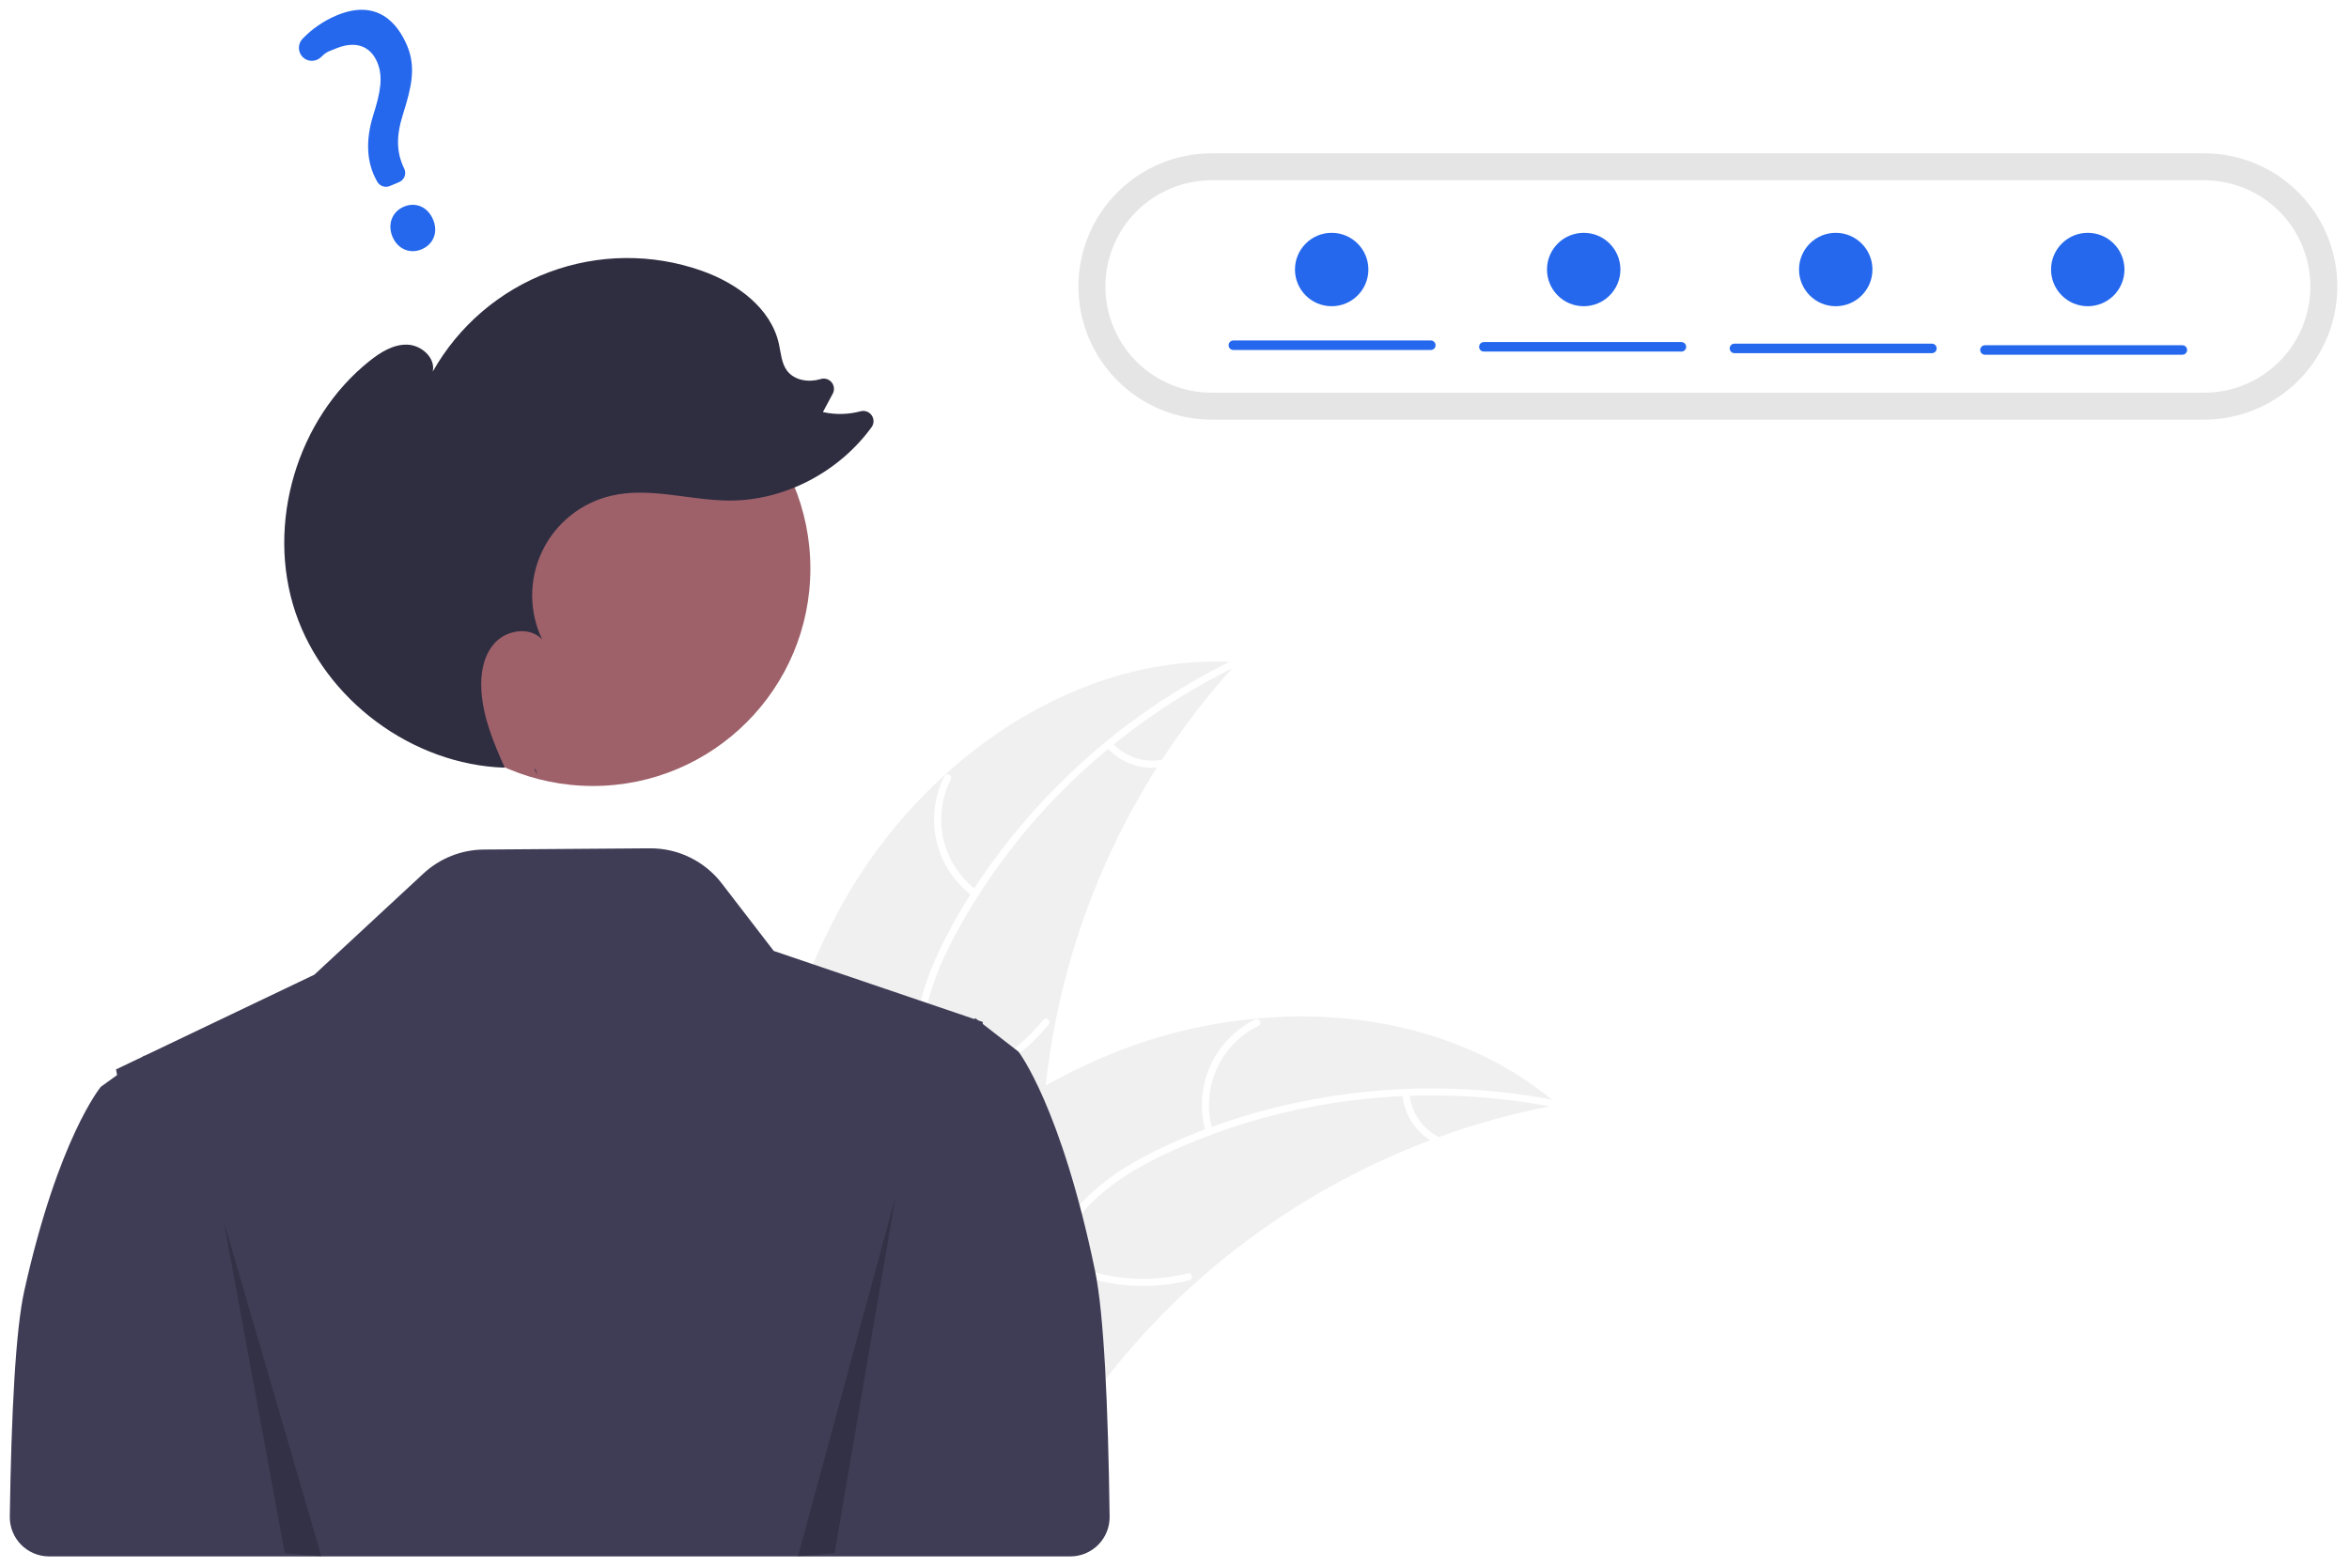 <svg width="960" height="641" viewBox="0 0 960 641" fill="none" xmlns="http://www.w3.org/2000/svg">
<g clip-path="url(#clip0_9_2)" filter="url(#filter0_d_9_2)">
<path d="M345.208 363.815C377.808 306.47 439.991 262.438 505.817 266.68C457.262 319.482 428.948 387.756 425.885 459.424C424.805 487.068 426.481 517.926 408.126 538.626C396.706 551.505 379.25 557.743 362.086 559.052C344.922 560.36 327.762 557.259 310.827 554.171L306.719 555.432C305.155 489.487 312.609 421.16 345.208 363.815Z" fill="#F0F0F0"/>
<path d="M505.915 268.06C457.237 291.494 415.731 330.63 390.251 378.36C384.742 388.679 380.052 399.627 378.007 411.201C375.96 422.781 377.389 433.804 381.345 444.803C384.961 454.858 389.824 464.724 390.932 475.483C392.101 486.823 387.929 497.426 380.418 505.842C371.228 516.138 358.887 522.519 346.601 528.339C332.96 534.801 318.689 541.297 309.028 553.357C307.857 554.819 305.658 552.917 306.827 551.458C323.636 530.474 352.41 526.53 372.363 509.627C381.673 501.74 388.663 490.999 388.222 478.413C387.836 467.408 382.83 457.229 379.081 447.08C375.145 436.424 373.181 425.709 374.593 414.347C376.037 402.724 380.309 391.571 385.53 381.156C397.304 357.668 413.417 336.105 431.875 317.465C453.089 296.038 477.811 278.399 504.973 265.309C506.655 264.5 507.585 267.256 505.915 268.06V268.06Z" fill="white"/>
<path d="M397.715 362.409C390.252 356.952 384.972 349.021 382.818 340.031C380.664 331.041 381.775 321.578 385.954 313.332C386.805 311.666 389.433 312.911 388.581 314.578C384.676 322.25 383.641 331.065 385.664 339.432C387.688 347.8 392.635 355.168 399.614 360.208C401.13 361.305 399.221 363.5 397.715 362.409V362.409Z" fill="white"/>
<path d="M378.84 439.946C397.539 437.214 414.521 427.534 426.4 412.837C427.576 411.38 429.776 413.281 428.601 414.737C416.211 430.008 398.518 440.045 379.053 442.846C377.197 443.111 376.994 440.21 378.84 439.946V439.946Z" fill="white"/>
<path d="M454.525 299.616C456.972 302.329 460.055 304.391 463.497 305.618C466.938 306.845 470.631 307.198 474.242 306.646C476.094 306.357 476.294 309.258 474.455 309.545C470.462 310.137 466.385 309.742 462.579 308.395C458.774 307.048 455.356 304.789 452.625 301.817C452.344 301.558 452.172 301.202 452.144 300.821C452.116 300.44 452.234 300.063 452.475 299.766C452.728 299.476 453.085 299.298 453.469 299.27C453.853 299.241 454.232 299.366 454.525 299.616Z" fill="white"/>
<path d="M636.791 447.583C635.64 447.796 634.489 448.01 633.328 448.245C617.872 451.194 602.68 455.393 587.903 460.802C586.754 461.202 585.596 461.625 584.461 462.057C548.999 475.467 516.336 495.345 488.131 520.679C476.917 530.77 466.487 541.7 456.931 553.374C443.735 569.496 430.71 588.027 413.466 598.54C411.679 599.657 409.825 600.662 407.914 601.549L308.576 560.346C308.398 560.139 308.208 559.954 308.028 559.746L303.987 558.283C304.438 557.646 304.919 556.996 305.37 556.359C305.63 555.989 305.912 555.628 306.172 555.257C306.352 555.013 306.534 554.77 306.682 554.539C306.742 554.458 306.803 554.377 306.853 554.318C307.002 554.088 307.165 553.889 307.304 553.682C309.984 550.038 312.694 546.408 315.434 542.789C315.444 542.767 315.444 542.767 315.475 542.753C336.426 515.237 359.858 489.228 386.492 467.602C387.294 466.952 388.104 466.278 388.951 465.647C401.01 455.966 413.841 447.286 427.315 439.695C434.706 435.563 442.302 431.807 450.073 428.442C470.168 419.787 491.5 414.346 513.287 412.32C556.718 408.287 600.956 418.189 634.267 445.473C635.118 446.172 635.949 446.862 636.791 447.583Z" fill="#F0F0F0"/>
<path d="M636.045 448.751C583.07 438.154 526.366 444.413 477.286 467.182C466.675 472.104 456.339 478.021 447.736 486.032C439.13 494.045 433.635 503.707 430.171 514.87C427.005 525.076 424.947 535.881 419.355 545.139C413.461 554.897 403.745 560.851 392.681 563.048C379.145 565.737 365.45 563.401 352.136 560.651C337.354 557.598 322.048 554.192 307.073 558.005C305.258 558.467 304.648 555.624 306.459 555.163C332.514 548.53 357.863 562.704 383.971 561.221C396.154 560.529 408.202 556.161 415.427 545.847C421.745 536.828 423.876 525.687 426.993 515.326C430.266 504.447 435.149 494.71 443.117 486.488C451.268 478.077 461.394 471.744 471.833 466.572C495.375 454.907 521.223 447.391 547.183 443.621C577.021 439.285 607.381 440.086 636.949 445.988C638.779 446.354 637.863 449.115 636.045 448.751V448.751Z" fill="white"/>
<path d="M492.849 458.939C490.176 450.089 490.735 440.578 494.428 432.103C498.12 423.628 504.705 416.741 513.006 412.673C514.689 411.855 516.038 414.431 514.353 415.25C506.616 419.024 500.483 425.44 497.061 433.339C493.638 441.238 493.152 450.1 495.691 458.326C496.24 460.114 493.395 460.717 492.849 458.939Z" fill="white"/>
<path d="M431.095 509.484C447.671 518.561 467.058 521.057 485.391 516.474C487.208 516.018 487.819 518.861 486.005 519.316C466.918 524.049 446.747 521.411 429.52 511.928C427.878 511.023 429.463 508.584 431.095 509.484V509.484Z" fill="white"/>
<path d="M576.014 443.006C576.335 446.646 577.555 450.149 579.564 453.2C581.573 456.252 584.309 458.757 587.525 460.49C589.177 461.374 587.591 463.811 585.949 462.933C582.405 461.002 579.387 458.232 577.159 454.865C574.932 451.498 573.563 447.637 573.172 443.619C573.104 443.244 573.181 442.856 573.388 442.535C573.595 442.214 573.916 441.984 574.286 441.892C574.663 441.813 575.056 441.885 575.379 442.094C575.703 442.302 575.931 442.63 576.014 443.006V443.006Z" fill="white"/>
<path d="M447.559 515.561C433.647 448.295 416.257 425.868 416.257 425.868L409.614 420.716L401.624 414.51L401.663 413.712L399.768 413.068L399.323 412.722L398.594 412.162L398.476 412.288L398.229 412.545L362.076 400.256L316.211 384.677L294.972 357.071C291.513 352.575 287.06 348.941 281.962 346.454C276.863 343.967 271.258 342.695 265.586 342.737L197.756 343.239C188.585 343.307 179.771 346.803 173.047 353.04L128.464 394.394L58.995 427.572L58.877 427.455L58.148 427.976L47.414 433.108L47.857 435.414L41.214 440.207C41.214 440.207 23.824 461.075 9.912 523.666C6.373 539.592 4.631 573.756 4.002 615.855C3.97 617.984 4.362 620.099 5.155 622.076C5.948 624.053 7.126 625.852 8.621 627.369C10.116 628.887 11.897 630.092 13.861 630.915C15.826 631.737 17.934 632.161 20.064 632.162H391.112V632.162H437.423C439.552 632.161 441.659 631.737 443.622 630.915C445.585 630.094 447.366 628.89 448.86 627.374C450.354 625.859 451.533 624.062 452.327 622.087C453.121 620.112 453.515 618 453.486 615.871C452.872 570.062 451.13 532.833 447.559 515.561Z" fill="#3F3D56"/>
<path d="M495.166 58.662C480.73 58.662 466.886 64.397 456.678 74.605C446.47 84.812 440.735 98.657 440.735 113.093C440.735 127.529 446.47 141.374 456.678 151.581C466.886 161.789 480.73 167.524 495.166 167.524H900.805C915.241 167.524 929.085 161.789 939.293 151.581C949.501 141.374 955.235 127.529 955.235 113.093C955.235 98.657 949.501 84.812 939.293 74.605C929.085 64.397 915.241 58.662 900.805 58.662H495.166Z" fill="#E5E5E5"/>
<path d="M495.166 69.678C483.652 69.678 472.609 74.252 464.467 82.394C456.325 90.536 451.751 101.579 451.751 113.093C451.751 124.607 456.325 135.65 464.467 143.792C472.609 151.934 483.652 156.508 495.166 156.508H900.805C912.319 156.508 923.362 151.934 931.504 143.792C939.646 135.65 944.22 124.607 944.22 113.093C944.22 101.579 939.646 90.536 931.504 82.394C923.362 74.252 912.319 69.678 900.805 69.678H495.166Z" fill="white"/>
<path d="M242.323 317.255C291.4 317.255 331.186 277.47 331.186 228.392C331.186 179.314 291.4 139.529 242.323 139.529C193.245 139.529 153.46 179.314 153.46 228.392C153.46 277.47 193.245 317.255 242.323 317.255Z" fill="#9E616A"/>
<path d="M219.59 312.904C219.21 312.068 218.832 311.229 218.454 310.388C218.6 310.392 218.744 310.413 218.889 310.417L219.59 312.904Z" fill="#2F2E41"/>
<path d="M150.989 143.57C155.483 139.985 160.736 136.686 166.483 136.872C172.229 137.057 178.056 142.247 176.865 147.871C187.42 129.183 204.22 114.81 224.316 107.274C244.412 99.739 266.521 99.523 286.761 106.663C301.042 111.702 315.048 121.783 318.329 136.568C319.171 140.363 319.352 144.525 321.721 147.606C324.709 151.492 330.426 152.371 335.133 151.004C335.18 150.991 335.227 150.977 335.274 150.963C336.069 150.691 336.928 150.664 337.738 150.886C338.549 151.108 339.274 151.567 339.821 152.206C340.367 152.844 340.709 153.632 340.803 154.467C340.897 155.302 340.738 156.146 340.347 156.89L336.306 164.426C341.4 165.562 346.693 165.449 351.734 164.098C352.572 163.878 353.457 163.923 354.268 164.226C355.079 164.53 355.776 165.076 356.264 165.791C356.752 166.506 357.007 167.355 356.993 168.221C356.98 169.086 356.699 169.927 356.189 170.626C342.864 188.92 320.603 200.734 297.886 200.595C281.74 200.497 265.428 194.932 249.714 198.645C243.635 200.081 237.955 202.86 233.09 206.778C228.225 210.696 224.299 215.654 221.6 221.287C218.901 226.92 217.498 233.086 217.492 239.333C217.487 245.579 218.881 251.747 221.57 257.385C216.743 252.105 207.411 253.355 202.473 258.532C197.535 263.709 196.257 271.436 196.755 278.573C197.515 289.489 201.792 299.774 206.301 309.785C168.5 308.595 132.746 282.078 120.711 246.213C108.626 210.198 121.292 167.261 150.989 143.57Z" fill="#2F2E41"/>
<path opacity="0.2" d="M91.464 495.253L116.388 630.86L131.343 632.162L91.464 495.253Z" fill="black"/>
<path opacity="0.2" d="M366.007 485.026L341.083 630.762L326.128 632.162L366.007 485.026Z" fill="black"/>
<path d="M172.247 97.932C167.468 99.927 162.482 97.741 160.39 92.732C158.267 87.648 160.25 82.486 165.106 80.459C169.962 78.431 174.859 80.623 177.017 85.79C179.142 90.879 177.18 95.872 172.247 97.932ZM163.093 70.45L159.293 72.037C158.344 72.428 157.282 72.45 156.318 72.096C155.354 71.742 154.558 71.04 154.087 70.127L153.899 69.76C149.811 62.386 149.343 53.425 152.515 43.139C155.454 33.911 156.675 27.422 154.22 21.543C151.382 14.745 145.321 12.616 137.592 15.7C134.594 16.952 133.64 16.932 131.281 19.273C130.768 19.788 130.156 20.194 129.482 20.468C128.809 20.742 128.087 20.877 127.36 20.866C126.657 20.858 125.963 20.708 125.319 20.426C124.675 20.143 124.095 19.734 123.613 19.223C122.683 18.237 122.163 16.936 122.156 15.582C122.149 14.227 122.657 12.92 123.576 11.926C127.541 7.775 132.323 4.491 137.621 2.281C154.228 -4.653 162.588 5.585 166.413 14.746C170.155 23.707 168.05 32.022 164.668 42.79C161.834 51.737 161.999 58.367 165.219 64.959C165.451 65.458 165.58 65.998 165.599 66.548C165.617 67.097 165.524 67.645 165.326 68.158C165.127 68.671 164.827 69.138 164.443 69.532C164.06 69.926 163.6 70.238 163.093 70.45L163.093 70.45Z" fill="#2568ED"/>
<path d="M584.767 139.053H504.06C503.803 139.054 503.549 139.005 503.312 138.909C503.074 138.812 502.858 138.669 502.676 138.488C502.494 138.307 502.35 138.093 502.252 137.856C502.153 137.619 502.102 137.365 502.102 137.109C502.102 136.852 502.153 136.599 502.252 136.362C502.35 136.125 502.494 135.91 502.676 135.73C502.858 135.549 503.074 135.406 503.312 135.309C503.549 135.212 503.803 135.163 504.06 135.165H584.767C585.28 135.168 585.771 135.375 586.133 135.739C586.494 136.103 586.697 136.595 586.697 137.109C586.697 137.622 586.494 138.115 586.133 138.479C585.771 138.843 585.28 139.049 584.767 139.053Z" fill="#2568ED"/>
<path d="M687.148 139.701H606.441C606.185 139.702 605.931 139.653 605.693 139.557C605.456 139.46 605.24 139.317 605.058 139.136C604.876 138.955 604.732 138.74 604.633 138.504C604.535 138.267 604.484 138.013 604.484 137.757C604.484 137.5 604.535 137.246 604.633 137.01C604.732 136.773 604.876 136.558 605.058 136.377C605.24 136.197 605.456 136.054 605.693 135.957C605.931 135.86 606.185 135.811 606.441 135.813H687.148C687.405 135.811 687.659 135.86 687.896 135.957C688.134 136.054 688.349 136.197 688.531 136.377C688.713 136.558 688.858 136.773 688.956 137.01C689.055 137.246 689.105 137.5 689.105 137.757C689.105 138.013 689.055 138.267 688.956 138.504C688.858 138.74 688.713 138.955 688.531 139.136C688.349 139.317 688.134 139.46 687.896 139.557C687.659 139.653 687.405 139.702 687.148 139.701V139.701Z" fill="#2568ED"/>
<path d="M789.53 140.349H708.823C708.309 140.345 707.818 140.139 707.457 139.775C707.095 139.41 706.892 138.918 706.892 138.405C706.892 137.891 707.095 137.399 707.457 137.035C707.818 136.671 708.309 136.464 708.823 136.461H789.53C789.786 136.459 790.04 136.508 790.278 136.605C790.515 136.702 790.731 136.845 790.913 137.025C791.095 137.206 791.239 137.421 791.338 137.658C791.436 137.894 791.487 138.148 791.487 138.405C791.487 138.661 791.436 138.915 791.338 139.152C791.239 139.388 791.095 139.603 790.913 139.784C790.731 139.965 790.515 140.108 790.278 140.204C790.04 140.301 789.786 140.35 789.53 140.349H789.53Z" fill="#2568ED"/>
<path d="M891.911 140.997H811.204C810.691 140.993 810.2 140.787 809.838 140.423C809.477 140.058 809.274 139.566 809.274 139.053C809.274 138.539 809.477 138.047 809.838 137.683C810.2 137.319 810.691 137.112 811.204 137.109H891.911C892.425 137.112 892.916 137.319 893.277 137.683C893.639 138.047 893.842 138.539 893.842 139.053C893.842 139.566 893.639 140.058 893.277 140.423C892.916 140.787 892.425 140.993 891.911 140.997Z" fill="#2568ED"/>
<path d="M544.235 121.162C552.52 121.162 559.235 114.447 559.235 106.162C559.235 97.878 552.52 91.162 544.235 91.162C535.951 91.162 529.235 97.878 529.235 106.162C529.235 114.447 535.951 121.162 544.235 121.162Z" fill="#2568ED"/>
<path d="M647.235 121.162C655.52 121.162 662.235 114.447 662.235 106.162C662.235 97.878 655.52 91.162 647.235 91.162C638.951 91.162 632.235 97.878 632.235 106.162C632.235 114.447 638.951 121.162 647.235 121.162Z" fill="#2568ED"/>
<path d="M750.235 121.162C758.52 121.162 765.235 114.447 765.235 106.162C765.235 97.878 758.52 91.162 750.235 91.162C741.951 91.162 735.235 97.878 735.235 106.162C735.235 114.447 741.951 121.162 750.235 121.162Z" fill="#2568ED"/>
<path d="M853.235 121.162C861.52 121.162 868.235 114.447 868.235 106.162C868.235 97.878 861.52 91.162 853.235 91.162C844.951 91.162 838.235 97.878 838.235 106.162C838.235 114.447 844.951 121.162 853.235 121.162Z" fill="#2568ED"/>
</g>
<defs>
<filter id="filter0_d_9_2" x="0" y="0" width="959.235" height="640.162" filterUnits="userSpaceOnUse" color-interpolation-filters="sRGB">
<feFlood flood-opacity="0" result="BackgroundImageFix"/>
<feColorMatrix in="SourceAlpha" type="matrix" values="0 0 0 0 0 0 0 0 0 0 0 0 0 0 0 0 0 0 127 0" result="hardAlpha"/>
<feOffset dy="4"/>
<feGaussianBlur stdDeviation="2"/>
<feComposite in2="hardAlpha" operator="out"/>
<feColorMatrix type="matrix" values="0 0 0 0 0 0 0 0 0 0 0 0 0 0 0 0 0 0 0.25 0"/>
<feBlend mode="normal" in2="BackgroundImageFix" result="effect1_dropShadow_9_2"/>
<feBlend mode="normal" in="SourceGraphic" in2="effect1_dropShadow_9_2" result="shape"/>
</filter>
<clipPath id="clip0_9_2">
<rect width="951.235" height="632.162" fill="white" transform="translate(4)"/>
</clipPath>
</defs>
</svg>
